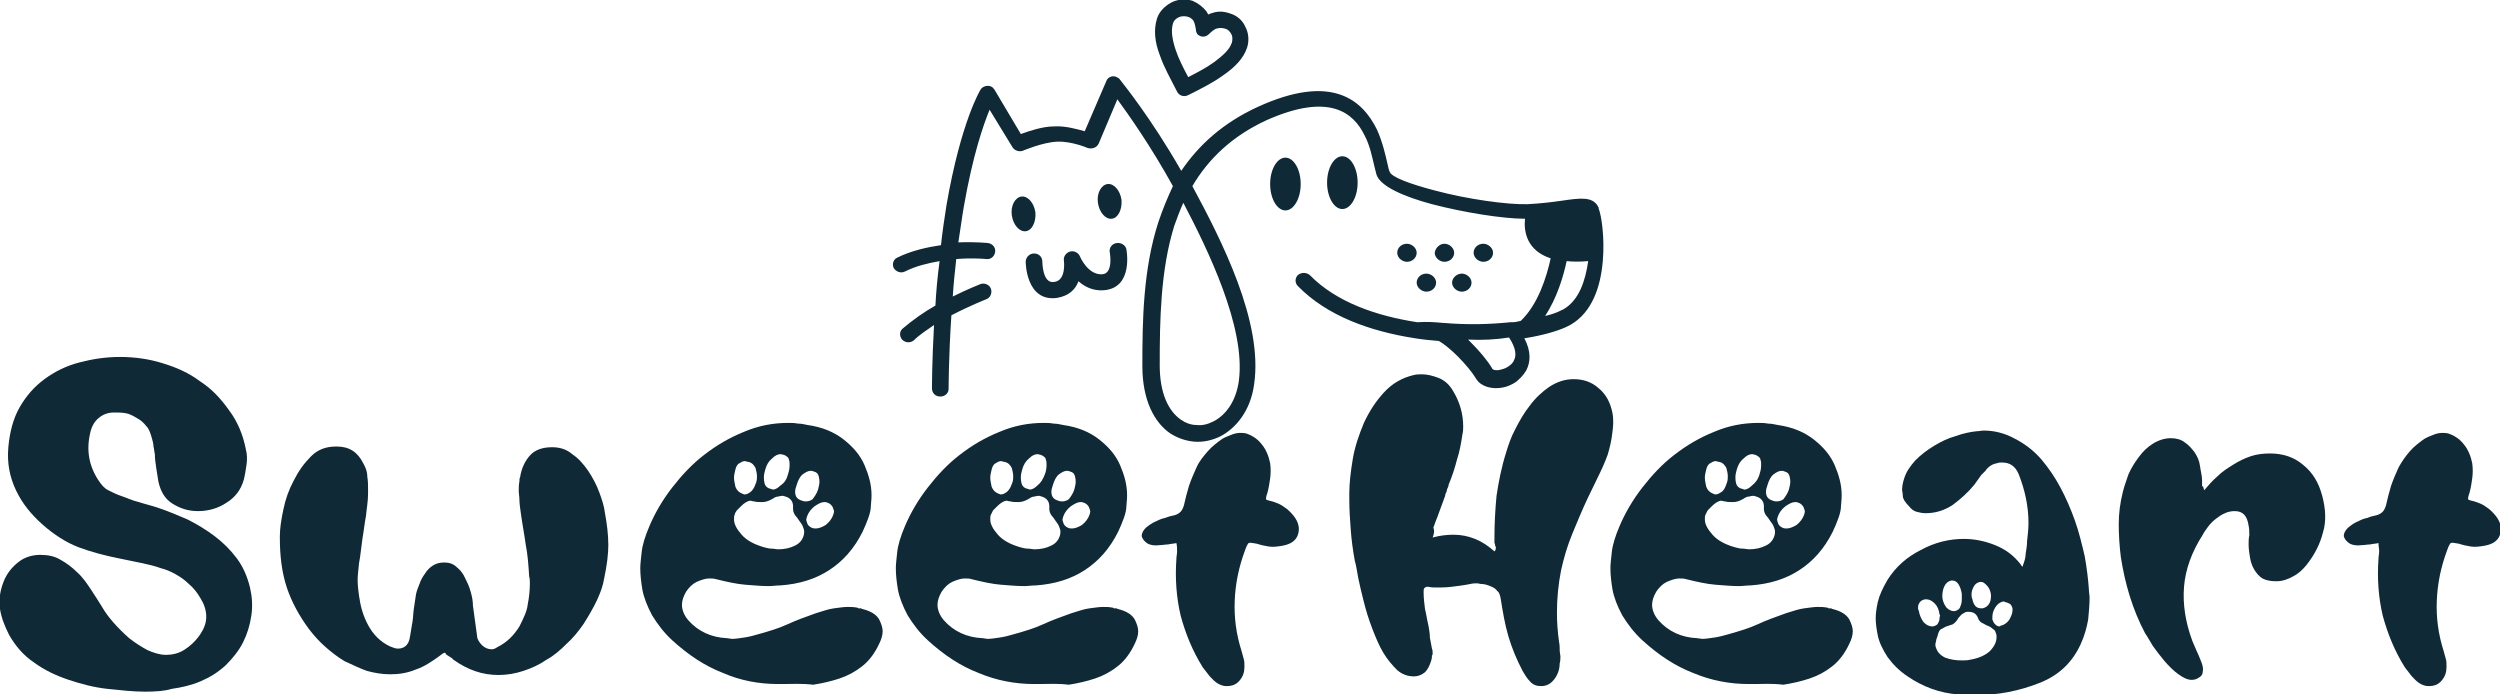 
<svg xmlns="http://www.w3.org/2000/svg"
	 viewBox="0 0 360 100" style="enable-background:new 0 0 360 100;" xml:space="preserve" >
<g>
	<g>
		<path fill="#102937" d="M342.5,78.2c-0.4,0.1-0.8,0.1-1.2,0.2c-0.4,0-0.8,0.1-1.2,0.1c-0.7,0.1-1.3,0-1.7-0.2c-0.5-0.3-0.8-0.7-0.9-1.1
			c0-0.4,0.2-0.8,0.6-1.2c0.5-0.4,0.9-0.7,1.4-0.9c0.4-0.2,0.8-0.4,1.3-0.5c0.5-0.2,0.9-0.3,1.4-0.4c0.4-0.1,0.7-0.3,0.9-0.5
			c0.2-0.2,0.4-0.6,0.5-1c0.2-0.9,0.4-1.7,0.7-2.7c0.3-0.9,0.7-1.8,1.1-2.7c0.5-0.9,1-1.6,1.6-2.3c0.6-0.7,1.4-1.3,2.1-1.8
			c0.5-0.3,1.1-0.5,1.6-0.7c0.6-0.2,1.2-0.2,1.8-0.1c0.9,0.3,1.7,0.8,2.3,1.6c0.6,0.7,1,1.7,1.2,2.7c0.1,0.7,0.1,1.5,0,2.2
			c-0.1,0.7-0.2,1.4-0.4,2.1c-0.2,0.5-0.2,0.8-0.2,0.9c0.1,0.1,0.4,0.2,0.9,0.3c0.6,0.2,1.2,0.4,1.7,0.8c0.5,0.3,1,0.8,1.4,1.3
			c0.7,0.9,0.9,1.8,0.6,2.7c-0.3,0.9-1.1,1.4-2.3,1.6c-0.6,0.1-1.3,0.2-1.9,0.1c-0.6-0.1-1.1-0.2-1.7-0.4c-0.6-0.1-1-0.2-1.2-0.1
			c-0.1,0.1-0.3,0.4-0.5,1c-0.9,2.4-1.4,4.8-1.5,7.3c-0.1,2.4,0.2,4.8,1,7.3c0.1,0.4,0.2,0.7,0.3,1.1c0.1,0.3,0.1,0.7,0.1,1.1
			c0,0.8-0.2,1.4-0.7,2c-0.5,0.6-1.1,0.8-1.9,0.8c-0.6,0-1.3-0.3-1.9-0.9c-0.3-0.3-0.6-0.6-0.8-0.9c-0.2-0.3-0.5-0.6-0.7-0.9
			c-1.5-2.4-2.5-4.9-3.2-7.5c-0.6-2.6-0.8-5.3-0.6-8.1c0-0.4,0.1-0.7,0.1-1.1C342.6,79,342.5,78.6,342.5,78.2z"/>
		<path fill="#102937" d="M317.4,70.6c0.6-0.7,1.2-1.4,1.9-2c0.7-0.7,1.5-1.2,2.3-1.7c0.8-0.5,1.6-0.9,2.5-1.2c0.9-0.3,1.8-0.4,2.8-0.4
			c1.8,0,3.4,0.5,4.7,1.6c1.4,1.1,2.3,2.6,2.8,4.5c0.5,1.9,0.6,3.7,0.1,5.3c-0.4,1.6-1.2,3.2-2.4,4.7c-0.5,0.6-1.1,1.2-1.9,1.6
			c-0.7,0.4-1.5,0.7-2.4,0.7c-0.8,0-1.4-0.1-2-0.4c-0.5-0.3-0.9-0.8-1.2-1.3c-0.3-0.5-0.5-1.1-0.6-1.7c-0.1-0.6-0.2-1.3-0.2-1.9
			c0-0.4,0-0.9,0.1-1.3c0-0.5,0-1-0.1-1.4c-0.2-1.4-0.8-2.1-2-2.1c-0.5,0-1,0.1-1.4,0.3c-0.5,0.2-0.9,0.5-1.3,0.8
			c-0.4,0.3-0.8,0.7-1.1,1.1c-0.3,0.4-0.6,0.8-0.8,1.2c-1.6,2.5-2.5,5-2.7,7.5c-0.2,2.5,0.2,5.1,1.2,7.8c0.2,0.5,0.4,0.9,0.6,1.4
			c0.2,0.4,0.4,0.9,0.6,1.4c0.3,0.7,0.4,1.2,0.3,1.6c0,0.4-0.2,0.7-0.6,0.9c-0.3,0.2-0.6,0.3-1,0.3c-0.6,0-1.2-0.3-1.9-0.8
			c-0.7-0.5-1.4-1.2-2-1.9c-0.6-0.7-1.2-1.5-1.7-2.2c-0.5-0.8-0.8-1.4-1.1-1.8c-1.8-3.4-2.9-7.1-3.5-11c-0.2-1.6-0.3-3.2-0.3-4.7
			c0-1.6,0.2-3.1,0.6-4.7c0.2-0.8,0.5-1.6,0.8-2.5c0.4-0.9,0.9-1.7,1.5-2.5c0.6-0.8,1.2-1.4,2-1.9c0.8-0.5,1.7-0.8,2.6-0.8
			c0.8,0,1.5,0.2,2,0.6c0.6,0.4,1,0.9,1.4,1.4c0.4,0.6,0.7,1.2,0.8,2s0.3,1.4,0.3,2.1c0,0.3,0,0.5,0,0.8
			C317.3,70,317.3,70.3,317.4,70.6z"/>
		<path fill="#102937" d="M291.3,81.4c0.2-0.5,0.4-1.1,0.4-1.7c0.1-0.6,0.2-1.2,0.2-1.8c0.1-0.9,0.2-1.7,0.2-2.6c0-2.4-0.5-4.7-1.4-7
			c-0.5-1.2-1.3-1.7-2.4-1.7c-0.2,0-0.5,0-0.7,0.1c-0.7,0.1-1.3,0.5-1.7,1.1c-0.1,0.1-0.2,0.2-0.3,0.3c-0.1,0.1-0.2,0.2-0.3,0.3
			l-1,1.4c-0.9,1.1-1.9,2-3.1,2.9c-1.2,0.8-2.5,1.2-3.9,1.2c-0.5,0-0.9-0.1-1.3-0.2c-0.4-0.1-0.8-0.4-1.1-0.8
			c-0.6-0.6-0.9-1.1-0.9-1.5c0-0.4-0.1-0.7-0.1-0.8c0-0.6,0.1-1.1,0.3-1.7c0.3-1,0.9-1.8,1.6-2.6c0.8-0.8,1.7-1.5,2.7-2.1
			c1-0.6,2-1.1,3.1-1.4c1.1-0.4,2.1-0.6,3-0.7c0.4,0,0.7-0.1,1.1-0.1c1.5,0,3,0.4,4.3,1.1c1.4,0.7,2.8,1.7,4,3.1
			c1,1.2,1.9,2.5,2.7,4c0.8,1.5,1.5,3.1,2.1,4.8c0.6,1.7,1,3.4,1.4,5.1c0.3,1.7,0.5,3.3,0.6,4.8c0,0.4,0.1,0.8,0.1,1.2
			c0,0.9-0.1,2-0.2,3.1c-0.2,1.1-0.5,2.3-1.1,3.6c-1.2,2.6-3.1,4.4-5.8,5.5c-3,1.2-6.1,1.8-9.3,1.8c-0.8,0-1.7,0-2.5-0.1
			c-2.7-0.2-5.1-1.1-7.3-2.6c-1.2-0.8-2.1-1.7-2.9-2.8c-0.7-1.1-1.2-2.1-1.4-3.1c-0.2-1-0.3-1.8-0.3-2.5c0-0.6,0.1-1.4,0.3-2.3
			s0.7-2,1.4-3.2c1.2-1.9,2.8-3.3,4.8-4.3c2-1.1,4.1-1.6,6.2-1.6c1.5,0,3,0.3,4.5,0.9c1.5,0.6,2.7,1.5,3.7,2.8
			c0,0.1,0.1,0.1,0.1,0.2c0,0,0.1,0,0.2,0.1H291.3z M282.5,85.5c-0.1-0.6-0.3-1.1-0.5-1.4c-0.2-0.3-0.5-0.5-0.8-0.5c0,0-0.1,0-0.2,0
			c-0.5,0.1-0.8,0.4-1,0.8c-0.2,0.4-0.3,0.9-0.3,1.3c0,0.1,0,0.3,0,0.4c0.1,0.6,0.3,1,0.6,1.4c0.3,0.3,0.7,0.5,1,0.5
			c0,0,0.1,0,0.2,0c0.4-0.1,0.7-0.3,0.8-0.7c0.2-0.4,0.2-0.8,0.2-1.2C282.5,86,282.5,85.7,282.5,85.5z M286.7,85.6
			c-0.1-0.6-0.3-1-0.6-1.3c-0.3-0.3-0.5-0.5-0.8-0.5c0,0-0.1,0-0.2,0c-0.4,0.1-0.7,0.3-0.9,0.7c-0.2,0.4-0.3,0.7-0.3,1.1
			c0,0.2,0,0.4,0.1,0.6c0.2,1,0.6,1.4,1.3,1.4c0.1,0,0.2,0,0.2,0c0.4-0.1,0.7-0.3,0.9-0.6c0.2-0.3,0.3-0.7,0.3-1.1
			C286.7,85.9,286.7,85.7,286.7,85.6z M279.3,88.5c-0.1-0.7-0.3-1.2-0.7-1.6c-0.4-0.4-0.8-0.6-1.2-0.6c-0.1,0-0.2,0-0.2,0
			c-0.4,0.1-0.6,0.2-0.8,0.5c-0.2,0.3-0.2,0.5-0.2,0.8c0,0.1,0,0.2,0.1,0.3c0.1,0.7,0.4,1.3,0.7,1.7c0.4,0.4,0.8,0.6,1.2,0.6
			c0.1,0,0.2,0,0.2,0c0.3-0.1,0.6-0.2,0.7-0.5c0.2-0.3,0.2-0.6,0.2-0.9C279.4,88.8,279.4,88.6,279.3,88.5z M288.5,86.6
			c-0.5,0.1-0.9,0.4-1.2,0.9c-0.3,0.5-0.4,0.9-0.4,1.4c0,0.1,0,0.2,0,0.3c0.1,0.3,0.2,0.5,0.4,0.7c0.2,0.2,0.4,0.3,0.6,0.3
			c0,0,0.1,0,0.2-0.1c0.5-0.1,0.9-0.4,1.2-0.8c0.3-0.5,0.5-1,0.5-1.4c0-0.1,0-0.2,0-0.3c-0.1-0.3-0.2-0.6-0.5-0.7
			c-0.2-0.1-0.4-0.2-0.6-0.2C288.6,86.6,288.6,86.6,288.5,86.6z M278.7,93c0.2,0.8,0.6,1.3,1.4,1.7c0.8,0.3,1.6,0.4,2.4,0.4
			c0.4,0,0.8,0,1.2-0.1c1.2-0.2,2.1-0.6,2.8-1.2c0.6-0.6,1-1.3,1-2c0-0.1,0-0.2,0-0.3c-0.1-0.4-0.2-0.8-0.5-0.9
			c-0.2-0.2-0.5-0.4-0.8-0.5c-0.3-0.1-0.5-0.3-0.8-0.4c-0.3-0.2-0.5-0.4-0.6-0.8c-0.3-0.6-0.7-0.8-1.4-0.8c0,0-0.1,0-0.1,0
			c-0.2,0-0.4,0.1-0.7,0.3c-0.2,0.1-0.4,0.4-0.6,0.6c-0.2,0.4-0.5,0.7-0.8,0.9c-0.3,0.1-0.6,0.2-0.9,0.3c-0.3,0.1-0.5,0.3-0.8,0.4
			c-0.2,0.1-0.4,0.5-0.5,1c-0.1,0.3-0.2,0.5-0.2,0.7c0,0.1-0.1,0.3-0.1,0.4C278.7,92.9,278.7,93,278.7,93z"/>
		<path fill="#102937" d="M252.6,98.5c-0.3,0-0.5,0-0.8,0c-2.7,0-5.4-0.5-8-1.6c-2.6-1-5-2.6-7.3-4.7c-1.2-1.1-2.1-2.3-2.9-3.6
			c-0.7-1.3-1.2-2.6-1.4-3.7c-0.2-1.2-0.3-2.2-0.3-3.1c0-0.6,0.1-1.3,0.2-2.3c0.1-1,0.5-2.3,1.1-3.7c0.8-1.9,1.9-3.8,3.3-5.6
			c1.4-1.8,2.9-3.4,4.6-4.7c1.8-1.4,3.7-2.5,5.7-3.3c2.1-0.9,4.2-1.3,6.4-1.3c0.5,0,0.9,0,1.4,0.1c0.5,0,0.9,0.1,1.4,0.2
			c2.1,0.3,3.8,1,5.2,2.1c1.4,1.1,2.4,2.3,3,3.7c0.6,1.4,1,2.8,1,4.3c0,0.1,0,0.7-0.1,1.6c0,0.9-0.5,2.2-1.2,3.7
			c-1.2,2.4-2.8,4.2-4.8,5.5c-2,1.3-4.3,2-7,2.2c-0.6,0-1.2,0.1-1.7,0.1c-1,0-2.1-0.1-3.4-0.2c-1.2-0.1-2.6-0.4-4.2-0.8
			c-0.3-0.1-0.6-0.1-1-0.1c-0.5,0-1.1,0.2-1.8,0.5c-0.6,0.3-1.1,0.8-1.5,1.4c-0.4,0.7-0.6,1.3-0.6,1.9c0,0.7,0.3,1.5,0.9,2.2
			c1.4,1.6,3.3,2.5,5.6,2.6c0.2,0,0.5,0.1,0.7,0.1c0.5,0,1.1-0.1,1.8-0.2c0.7-0.1,1.4-0.3,2.1-0.5c1.4-0.4,2.8-0.8,4.1-1.4
			c1.3-0.6,2.7-1.1,4.1-1.6c1-0.3,1.8-0.6,2.6-0.7c0.8-0.1,1.4-0.2,1.9-0.2c0.5,0,0.9,0,1.4,0.1c0.1,0,0.1,0,0.2,0.1h0.4
			c0,0,0.1,0.1,0.2,0.1c1.2,0.3,2,0.8,2.4,1.5c0.3,0.6,0.5,1.2,0.5,1.7c0,0.6-0.2,1.2-0.5,1.8c-0.6,1.3-1.4,2.4-2.4,3.2
			c-1,0.8-2.1,1.4-3.3,1.8c-1.2,0.4-2.5,0.7-3.8,0.9C255.2,98.4,253.9,98.5,252.6,98.5z M253.4,68.2c0.2-0.6,0.2-1,0.2-1.4
			c0-0.1,0-0.4-0.1-0.6c0-0.3-0.3-0.5-0.7-0.7c-0.2,0-0.3-0.1-0.5-0.1c-0.4,0-0.8,0.2-1.2,0.6c-0.5,0.4-0.8,0.9-1,1.6
			c-0.1,0.4-0.2,0.7-0.2,1.1c0,0.2,0,0.5,0.1,0.9c0.1,0.4,0.4,0.7,0.9,0.8c0.1,0,0.2,0.1,0.3,0.1c0.3,0,0.7-0.2,1.1-0.6
			C252.8,69.5,253.2,69,253.4,68.2z M248.6,69.7c0.2-0.4,0.2-0.8,0.2-1.2c0-0.3-0.1-0.7-0.2-1.1c-0.2-0.4-0.5-0.8-1.1-0.9
			c-0.2,0-0.3-0.1-0.4-0.1c-0.3,0-0.5,0.1-0.8,0.3c-0.3,0.1-0.5,0.5-0.6,0.9c-0.1,0.4-0.2,0.8-0.2,1.2c0,0.4,0.1,0.8,0.2,1.3
			c0.2,0.5,0.5,0.8,1,1c0.1,0,0.2,0.1,0.3,0.1c0.3,0,0.5-0.1,0.8-0.3C248.2,70.7,248.4,70.3,248.6,69.7z M257.6,70.5
			c0.1-0.4,0.2-0.8,0.2-1.1c0-0.2,0-0.4-0.1-0.8c-0.1-0.4-0.3-0.6-0.7-0.7c-0.2-0.1-0.3-0.1-0.5-0.1c-0.3,0-0.7,0.2-1.1,0.5
			c-0.4,0.3-0.7,0.9-0.9,1.6c-0.1,0.3-0.2,0.6-0.2,0.9c0,0.7,0.3,1.1,1,1.3c0.2,0.1,0.4,0.1,0.6,0.1c0.3,0,0.6-0.1,0.9-0.3
			C257.1,71.5,257.4,71.1,257.6,70.5z M245.6,74.1c-0.1,0.2-0.1,0.4-0.1,0.7c0,0.7,0.4,1.4,1.1,2.2c0.7,0.8,1.8,1.4,3.2,1.8
			c0.4,0.1,0.7,0.2,1.1,0.2c0.3,0,0.7,0.1,1,0.1c0.9,0,1.7-0.2,2.3-0.5c0.7-0.3,1.1-0.8,1.3-1.4c0.1-0.3,0.1-0.5,0.1-0.7
			c0-0.2-0.1-0.4-0.2-0.7c-0.1-0.3-0.3-0.5-0.5-0.8c-0.2-0.3-0.4-0.6-0.6-0.8c-0.2-0.3-0.3-0.6-0.3-0.9c0-0.1,0-0.1,0-0.2
			c0-0.1,0-0.1,0-0.2c0-0.7-0.4-1.2-1.1-1.4c-0.1,0-0.2-0.1-0.4-0.1c-0.1,0-0.3,0-0.6,0.1c-0.3,0-0.5,0.1-0.8,0.3
			c-0.5,0.3-1,0.5-1.5,0.5c-0.5,0-0.9,0-1.2-0.1c-0.3,0-0.4-0.1-0.5-0.1c-0.4,0-0.9,0.3-1.4,0.8c-0.2,0.2-0.4,0.4-0.6,0.6
			C245.8,73.7,245.7,73.9,245.6,74.1z M259,72.4c-0.2-0.1-0.3-0.1-0.5-0.1c-0.4,0-0.8,0.2-1.4,0.6c-0.5,0.4-0.9,0.9-1.1,1.5
			c0,0.1-0.1,0.3-0.1,0.4c0,0.2,0.1,0.4,0.2,0.7c0.2,0.3,0.4,0.4,0.6,0.5c0.2,0.1,0.4,0.1,0.6,0.1c0.4,0,0.9-0.2,1.4-0.5
			c0.5-0.4,0.9-0.9,1.1-1.5c0-0.1,0.1-0.3,0.1-0.4c0-0.2-0.1-0.4-0.2-0.7C259.5,72.7,259.3,72.5,259,72.4z"/>
		<path fill="#102937" d="M206.3,77.4c1.1-0.3,2.1-0.4,3-0.4c1.1,0,2.1,0.2,3.1,0.6c1,0.4,1.9,1,2.8,1.8c0.2-0.2,0.2-0.4,0.2-0.6c0,0,0-0.1-0.1-0.2
			c0-0.1,0-0.3-0.1-0.4c0-0.3,0-0.6,0-0.8c0-1.9,0.1-3.9,0.3-6c0.3-2,0.7-4.1,1.4-6.3c0.3-1,0.7-2.2,1.3-3.3
			c0.6-1.2,1.3-2.4,2.1-3.4c0.8-1.1,1.8-2,2.8-2.7c1.1-0.7,2.2-1.1,3.5-1.1c1.4,0,2.6,0.4,3.6,1.3c1.1,0.9,1.7,2.1,2,3.6
			c0.1,0.5,0.1,1,0.1,1.4c0,0.6-0.1,1.2-0.2,2c-0.1,0.7-0.3,1.6-0.6,2.6c-0.4,1.1-0.9,2.2-1.4,3.2c-0.5,1-1,2.1-1.5,3.1
			c-0.8,1.7-1.5,3.4-2.2,5.1c-0.7,1.7-1.2,3.4-1.6,5.2c-0.4,2-0.6,4.1-0.6,6.1c0,1.4,0.1,2.8,0.3,4.2c0.1,0.5,0.1,0.9,0.1,1.3
			c0,0.3,0.1,0.6,0.1,0.8c0,0.3,0,0.7-0.1,1c0,0.7-0.2,1.5-0.7,2.2c-0.5,0.7-1.1,1.1-2,1.1c-0.6,0-1.2-0.2-1.6-0.7
			c-0.4-0.4-0.7-0.9-1-1.4c-0.9-1.7-1.6-3.4-2.1-5.1c-0.5-1.7-0.8-3.5-1.1-5.4c-0.1-0.5-0.2-0.9-0.5-1.1c-0.2-0.3-0.5-0.5-1-0.7
			c-0.5-0.2-0.9-0.3-1.2-0.3c-0.3,0-0.5-0.1-0.7-0.1c-0.3,0-0.6,0-1,0.1c-1,0.2-1.9,0.3-2.7,0.4c-0.8,0.1-1.5,0.1-2.1,0.1
			c-0.4,0-0.8,0-1.2-0.1c-0.1,0-0.1,0-0.2,0c-0.2,0-0.3,0.1-0.4,0.2c-0.1,0.1-0.1,0.3-0.1,0.6c0,0.8,0.1,1.6,0.2,2.4
			c0.2,0.8,0.3,1.6,0.5,2.4c0.1,0.6,0.2,1.1,0.2,1.7c0.1,0.5,0.2,1.1,0.3,1.6c0.1,0.2,0.1,0.4,0.1,0.7c0,0.1,0,0.2-0.1,0.3
			c0,0.1,0,0.4-0.1,0.7c-0.2,0.7-0.5,1.3-0.9,1.7c-0.5,0.4-1,0.6-1.6,0.6c-0.9,0-1.7-0.3-2.4-0.9c-0.7-0.7-1.4-1.5-2-2.5
			c-0.6-1-1.1-2.2-1.6-3.5c-0.5-1.3-0.9-2.6-1.2-3.8c-0.3-1.2-0.6-2.4-0.8-3.4c-0.2-1-0.3-1.9-0.5-2.5c-0.3-1.6-0.5-3.2-0.6-4.6
			c-0.1-1.4-0.2-2.8-0.2-4.2c0-0.3,0-0.7,0-1c0-1.4,0.2-3.1,0.5-4.9c0.3-1.8,0.9-3.5,1.6-5.2c0.8-1.7,1.7-3.1,2.9-4.4
			c1.2-1.3,2.6-2.1,4.3-2.5c0.4-0.1,0.8-0.1,1.2-0.1c0.7,0,1.5,0.2,2.3,0.5c0.8,0.3,1.6,0.9,2.2,2c0.9,1.5,1.4,3.2,1.4,5
			c0,0.4,0,0.7-0.1,1.1c-0.2,1.3-0.4,2.5-0.8,3.7c-0.3,1.2-0.7,2.4-1.2,3.6c0,0.2-0.1,0.4-0.2,0.6l-0.1,0.4
			c-0.1,0.2-0.2,0.4-0.2,0.6l-1.1,3c-0.2,0.5-0.4,1-0.6,1.6C206.6,76.4,206.5,76.9,206.3,77.4z"/>
		<path fill="#102937" d="M169.4,78.2c-0.4,0.1-0.8,0.1-1.2,0.2c-0.4,0-0.8,0.1-1.2,0.1c-0.7,0.1-1.3,0-1.7-0.2c-0.5-0.3-0.8-0.7-0.9-1.1
			c0-0.4,0.2-0.8,0.6-1.2c0.5-0.4,0.9-0.7,1.4-0.9c0.4-0.2,0.8-0.4,1.3-0.5c0.5-0.2,0.9-0.3,1.4-0.4c0.4-0.1,0.7-0.3,0.9-0.5
			c0.2-0.2,0.4-0.6,0.5-1c0.2-0.9,0.4-1.7,0.7-2.7c0.3-0.9,0.7-1.8,1.1-2.7s1-1.6,1.6-2.3c0.6-0.7,1.4-1.3,2.1-1.8
			c0.5-0.3,1.1-0.5,1.6-0.7c0.6-0.2,1.2-0.2,1.8-0.1c0.9,0.3,1.7,0.8,2.3,1.6c0.6,0.7,1,1.7,1.2,2.7c0.1,0.7,0.1,1.5,0,2.2
			c-0.1,0.7-0.2,1.4-0.4,2.1c-0.2,0.5-0.2,0.8-0.2,0.9c0.1,0.1,0.4,0.2,0.9,0.3c0.6,0.2,1.2,0.4,1.7,0.8c0.5,0.3,1,0.8,1.4,1.3
			c0.7,0.9,0.9,1.8,0.6,2.7c-0.3,0.9-1.1,1.4-2.3,1.6c-0.6,0.1-1.3,0.2-1.9,0.1c-0.6-0.1-1.1-0.2-1.7-0.4c-0.6-0.1-1-0.2-1.2-0.1
			c-0.1,0.1-0.3,0.4-0.5,1c-0.9,2.4-1.4,4.8-1.5,7.3c-0.1,2.4,0.2,4.8,1,7.3c0.1,0.4,0.2,0.7,0.3,1.1c0.1,0.3,0.1,0.7,0.1,1.1
			c0,0.8-0.2,1.4-0.7,2c-0.5,0.6-1.1,0.8-1.9,0.8c-0.6,0-1.3-0.3-1.9-0.9c-0.3-0.3-0.6-0.6-0.8-0.9c-0.2-0.3-0.5-0.6-0.7-0.9
			c-1.5-2.4-2.5-4.9-3.2-7.5c-0.6-2.6-0.8-5.3-0.6-8.1c0-0.4,0.1-0.7,0.1-1.1C169.5,79,169.5,78.6,169.4,78.2z"/>
		<path fill="#102937" d="M149.7,98.5c-0.3,0-0.5,0-0.8,0c-2.7,0-5.4-0.5-8-1.6c-2.6-1-5-2.6-7.3-4.7c-1.2-1.1-2.1-2.3-2.9-3.6
			c-0.7-1.3-1.2-2.6-1.4-3.7c-0.2-1.2-0.3-2.2-0.3-3.1c0-0.6,0.1-1.3,0.2-2.3c0.1-1,0.5-2.3,1.1-3.7c0.8-1.9,1.9-3.8,3.3-5.6
			c1.4-1.8,2.9-3.4,4.6-4.7c1.8-1.4,3.7-2.5,5.7-3.3c2.1-0.9,4.2-1.3,6.4-1.3c0.5,0,0.9,0,1.4,0.1c0.5,0,0.9,0.1,1.4,0.2
			c2.1,0.3,3.8,1,5.2,2.1c1.4,1.1,2.4,2.3,3,3.7c0.6,1.4,1,2.8,1,4.3c0,0.1,0,0.7-0.1,1.6c0,0.9-0.5,2.2-1.2,3.7
			c-1.2,2.4-2.8,4.2-4.8,5.5c-2,1.3-4.3,2-7,2.2c-0.6,0-1.2,0.1-1.7,0.1c-1,0-2.1-0.1-3.4-0.2c-1.2-0.1-2.6-0.4-4.2-0.8
			c-0.3-0.1-0.6-0.1-1-0.1c-0.5,0-1.1,0.2-1.8,0.5c-0.6,0.3-1.1,0.8-1.5,1.4c-0.4,0.7-0.6,1.3-0.6,1.9c0,0.7,0.3,1.5,0.9,2.2
			c1.4,1.6,3.3,2.5,5.6,2.6c0.2,0,0.5,0.1,0.7,0.1c0.5,0,1.1-0.1,1.8-0.2c0.7-0.1,1.4-0.3,2.1-0.5c1.4-0.4,2.8-0.8,4.1-1.4
			c1.3-0.6,2.7-1.1,4.1-1.6c1-0.3,1.8-0.6,2.6-0.7c0.8-0.1,1.4-0.2,1.9-0.2c0.5,0,0.9,0,1.4,0.1c0.1,0,0.1,0,0.2,0.1h0.4
			c0,0,0.1,0.1,0.2,0.1c1.2,0.3,2,0.8,2.4,1.5c0.3,0.6,0.5,1.2,0.5,1.7c0,0.6-0.2,1.2-0.5,1.8c-0.6,1.3-1.4,2.4-2.4,3.2
			c-1,0.8-2.1,1.4-3.3,1.8c-1.2,0.4-2.5,0.7-3.8,0.9C152.3,98.4,151,98.5,149.7,98.5z M150.5,68.2c0.2-0.6,0.2-1,0.2-1.4
			c0-0.1,0-0.4-0.1-0.6c0-0.3-0.3-0.5-0.7-0.7c-0.2,0-0.3-0.1-0.5-0.1c-0.4,0-0.8,0.2-1.2,0.6c-0.5,0.4-0.8,0.9-1,1.6
			c-0.1,0.4-0.2,0.7-0.2,1.1c0,0.2,0,0.5,0.1,0.9c0.1,0.4,0.4,0.7,0.9,0.8c0.1,0,0.2,0.1,0.3,0.1c0.3,0,0.7-0.2,1.1-0.6
			C149.9,69.5,150.2,69,150.5,68.2z M145.7,69.7c0.2-0.4,0.2-0.8,0.2-1.2c0-0.3-0.1-0.7-0.2-1.1c-0.2-0.4-0.5-0.8-1.1-0.9
			c-0.2,0-0.3-0.1-0.4-0.1c-0.3,0-0.5,0.1-0.8,0.3c-0.3,0.1-0.5,0.5-0.6,0.9c-0.1,0.4-0.2,0.8-0.2,1.2c0,0.4,0.1,0.8,0.2,1.3
			c0.2,0.5,0.5,0.8,1,1c0.1,0,0.2,0.1,0.3,0.1c0.3,0,0.5-0.1,0.8-0.3C145.2,70.7,145.5,70.3,145.7,69.7z M154.7,70.5
			c0.1-0.4,0.2-0.8,0.2-1.1c0-0.2,0-0.4-0.1-0.8c-0.1-0.4-0.3-0.6-0.7-0.7c-0.2-0.1-0.3-0.1-0.5-0.1c-0.3,0-0.7,0.2-1.1,0.5
			c-0.4,0.3-0.7,0.9-0.9,1.6c-0.1,0.3-0.2,0.6-0.2,0.9c0,0.7,0.3,1.1,1,1.3c0.2,0.1,0.4,0.1,0.6,0.1c0.3,0,0.6-0.1,0.9-0.3
			C154.2,71.5,154.5,71.1,154.7,70.5z M142.7,74.1c-0.1,0.2-0.1,0.4-0.1,0.7c0,0.7,0.4,1.4,1.1,2.2c0.7,0.8,1.8,1.4,3.2,1.8
			c0.4,0.1,0.7,0.2,1.1,0.2c0.3,0,0.7,0.1,1,0.1c0.9,0,1.7-0.2,2.3-0.5c0.7-0.3,1.1-0.8,1.3-1.4c0.1-0.3,0.1-0.5,0.1-0.7
			c0-0.2-0.1-0.4-0.2-0.7c-0.1-0.3-0.3-0.5-0.5-0.8c-0.2-0.3-0.4-0.6-0.6-0.8c-0.2-0.3-0.3-0.6-0.3-0.9c0-0.1,0-0.1,0-0.2
			c0-0.1,0-0.1,0-0.2c0-0.7-0.4-1.2-1.1-1.4c-0.1,0-0.2-0.1-0.4-0.1c-0.1,0-0.3,0-0.6,0.1c-0.3,0-0.5,0.1-0.8,0.3
			c-0.5,0.3-1,0.5-1.5,0.5c-0.5,0-0.9,0-1.2-0.1c-0.3,0-0.4-0.1-0.5-0.1c-0.4,0-0.9,0.3-1.4,0.8c-0.2,0.2-0.4,0.4-0.6,0.6
			C142.9,73.7,142.8,73.9,142.7,74.1z M156.1,72.4c-0.2-0.1-0.3-0.1-0.5-0.1c-0.4,0-0.8,0.2-1.4,0.6c-0.5,0.4-0.9,0.9-1.1,1.5
			c0,0.1-0.1,0.3-0.1,0.4c0,0.2,0.1,0.4,0.2,0.7c0.2,0.3,0.4,0.4,0.6,0.5c0.2,0.1,0.4,0.1,0.6,0.1c0.4,0,0.9-0.2,1.4-0.5
			c0.5-0.4,0.9-0.9,1.1-1.5c0-0.1,0.1-0.3,0.1-0.4c0-0.2-0.1-0.4-0.2-0.7C156.6,72.7,156.4,72.5,156.1,72.4z"/>
		<path fill="#102937" d="M112.8,98.5c-0.3,0-0.5,0-0.8,0c-2.7,0-5.4-0.5-7.9-1.6c-2.6-1-5-2.6-7.3-4.7c-1.2-1.1-2.1-2.3-2.9-3.6
			c-0.7-1.3-1.2-2.6-1.4-3.7c-0.2-1.2-0.3-2.2-0.3-3.1c0-0.6,0.1-1.3,0.2-2.3c0.1-1,0.5-2.3,1.1-3.7c0.8-1.9,1.9-3.8,3.3-5.6
			c1.4-1.8,2.9-3.4,4.6-4.7c1.8-1.4,3.7-2.5,5.7-3.3c2.1-0.9,4.2-1.3,6.4-1.3c0.5,0,0.9,0,1.4,0.1c0.5,0,0.9,0.1,1.4,0.2
			c2.1,0.3,3.8,1,5.2,2.1c1.4,1.1,2.4,2.3,3,3.7c0.6,1.4,1,2.8,1,4.3c0,0.1,0,0.7-0.1,1.6c0,0.9-0.5,2.2-1.2,3.7
			c-1.2,2.4-2.8,4.2-4.8,5.5c-2,1.3-4.3,2-7,2.2c-0.6,0-1.2,0.1-1.7,0.1c-1,0-2.1-0.1-3.4-0.2c-1.2-0.1-2.6-0.4-4.2-0.8
			c-0.3-0.1-0.6-0.1-1-0.1c-0.5,0-1.1,0.2-1.8,0.5c-0.6,0.3-1.1,0.8-1.5,1.4c-0.4,0.7-0.6,1.3-0.6,1.9c0,0.7,0.3,1.5,0.9,2.2
			c1.4,1.6,3.3,2.5,5.6,2.6c0.2,0,0.5,0.1,0.7,0.1c0.5,0,1.1-0.1,1.8-0.2c0.7-0.1,1.4-0.3,2.1-0.5c1.4-0.4,2.8-0.8,4.1-1.4
			c1.3-0.6,2.7-1.1,4.1-1.6c1-0.3,1.8-0.6,2.6-0.7c0.8-0.1,1.4-0.2,1.9-0.2c0.5,0,0.9,0,1.4,0.1c0.1,0,0.1,0,0.2,0.1h0.4
			c0,0,0.1,0.1,0.2,0.1c1.2,0.3,2,0.8,2.4,1.5c0.3,0.6,0.5,1.2,0.5,1.7c0,0.6-0.2,1.2-0.5,1.8c-0.6,1.3-1.4,2.4-2.4,3.2
			c-1,0.8-2.1,1.4-3.3,1.8c-1.2,0.4-2.5,0.7-3.8,0.9C115.4,98.4,114.1,98.5,112.8,98.5z M113.5,68.2c0.2-0.6,0.2-1,0.2-1.4
			c0-0.1,0-0.4-0.1-0.6c0-0.3-0.3-0.5-0.7-0.7c-0.2,0-0.3-0.1-0.5-0.1c-0.4,0-0.8,0.2-1.2,0.6c-0.5,0.4-0.8,0.9-1,1.6
			c-0.1,0.4-0.2,0.7-0.2,1.1c0,0.2,0,0.5,0.1,0.9c0.1,0.4,0.4,0.7,0.9,0.8c0.1,0,0.2,0.1,0.3,0.1c0.3,0,0.7-0.2,1.1-0.6
			C113,69.5,113.3,69,113.5,68.2z M108.8,69.7c0.2-0.4,0.2-0.8,0.2-1.2c0-0.3-0.1-0.7-0.2-1.1c-0.2-0.4-0.5-0.8-1.1-0.9
			c-0.2,0-0.3-0.1-0.4-0.1c-0.3,0-0.5,0.1-0.8,0.3c-0.3,0.1-0.5,0.5-0.6,0.9c-0.1,0.4-0.2,0.8-0.2,1.2c0,0.4,0.1,0.8,0.2,1.3
			c0.2,0.5,0.5,0.8,1,1c0.1,0,0.2,0.1,0.3,0.1c0.3,0,0.5-0.1,0.8-0.3C108.3,70.7,108.6,70.3,108.8,69.7z M117.8,70.5
			c0.1-0.4,0.2-0.8,0.2-1.1c0-0.2,0-0.4-0.1-0.8c-0.1-0.4-0.3-0.6-0.7-0.7c-0.2-0.1-0.3-0.1-0.5-0.1c-0.3,0-0.7,0.2-1.1,0.5
			c-0.4,0.3-0.7,0.9-0.9,1.6c-0.1,0.3-0.2,0.6-0.2,0.9c0,0.7,0.3,1.1,1,1.3c0.2,0.1,0.4,0.1,0.6,0.1c0.3,0,0.6-0.1,0.9-0.3
			C117.3,71.5,117.6,71.1,117.8,70.5z M105.8,74.1c-0.1,0.2-0.1,0.4-0.1,0.7c0,0.7,0.4,1.4,1.1,2.2c0.7,0.8,1.8,1.4,3.2,1.8
			c0.4,0.1,0.7,0.2,1.1,0.2c0.3,0,0.7,0.1,1,0.1c0.9,0,1.7-0.2,2.3-0.5c0.7-0.3,1.1-0.8,1.3-1.4c0.1-0.3,0.1-0.5,0.1-0.7
			c0-0.2-0.1-0.4-0.2-0.7c-0.1-0.3-0.3-0.5-0.5-0.8c-0.2-0.3-0.4-0.6-0.6-0.8c-0.2-0.3-0.3-0.6-0.3-0.9c0-0.1,0-0.1,0-0.2
			c0-0.1,0-0.1,0-0.2c0-0.7-0.4-1.2-1.1-1.4c-0.1,0-0.2-0.1-0.4-0.1c-0.1,0-0.3,0-0.6,0.1c-0.3,0-0.5,0.1-0.8,0.3
			c-0.5,0.3-1,0.5-1.5,0.5c-0.5,0-0.9,0-1.2-0.1c-0.3,0-0.4-0.1-0.5-0.1c-0.4,0-0.9,0.3-1.4,0.8c-0.2,0.2-0.4,0.4-0.6,0.6
			C106,73.7,105.8,73.9,105.8,74.1z M119.2,72.4c-0.2-0.1-0.3-0.1-0.5-0.1c-0.4,0-0.8,0.2-1.4,0.6c-0.5,0.4-0.9,0.9-1.1,1.5
			c0,0.1-0.1,0.3-0.1,0.4c0,0.2,0.1,0.4,0.2,0.7c0.2,0.3,0.4,0.4,0.6,0.5c0.2,0.1,0.4,0.1,0.6,0.1c0.4,0,0.9-0.2,1.4-0.5
			c0.5-0.4,0.9-0.9,1.1-1.5c0-0.1,0.1-0.3,0.1-0.4c0-0.2-0.1-0.4-0.2-0.7C119.7,72.7,119.5,72.5,119.2,72.4z"/>
		<path fill="#102937" d="M40.3,77.2c0-1.1,0.2-2.4,0.5-3.8c0.3-1.5,0.8-2.9,1.5-4.2c0.7-1.4,1.5-2.5,2.5-3.5c1-1,2.2-1.4,3.6-1.4c0,0,0.1,0,0.1,0
			c1.8,0,3,0.8,3.8,2.4c0.4,0.7,0.6,1.3,0.6,2c0.1,0.6,0.1,1.2,0.1,1.7c0,0.2,0,0.5,0,0.7c0,1.1-0.2,2.1-0.3,3.2
			c-0.2,1-0.3,2.1-0.5,3.2c-0.2,1.4-0.3,2.6-0.5,3.6c-0.1,1-0.2,1.8-0.2,2.4c0,0.8,0.1,1.6,0.2,2.3c0.2,1.5,0.6,2.9,1.3,4.2
			c0.7,1.3,1.7,2.4,3.2,3.1c0.5,0.2,0.8,0.3,1.1,0.3c0.9,0,1.5-0.5,1.7-1.5c0-0.2,0.1-0.4,0.1-0.6l0.2-1.2c0-0.2,0.1-0.4,0.1-0.6
			c0.1-0.6,0.1-1.3,0.2-1.9c0.1-0.7,0.2-1.3,0.3-2c0.1-0.5,0.3-1,0.5-1.5c0.2-0.6,0.5-1.1,0.8-1.5c0.3-0.5,0.7-0.9,1.2-1.2
			c0.5-0.3,1-0.4,1.6-0.4c0.7,0,1.3,0.2,1.8,0.7c0.5,0.4,0.9,0.9,1.2,1.6c0.3,0.6,0.6,1.2,0.8,2c0.2,0.7,0.3,1.3,0.3,1.9
			c0.1,0.7,0.2,1.5,0.3,2.2c0.1,0.7,0.2,1.4,0.3,2.2c0,0.4,0.3,0.9,0.7,1.3c0.4,0.4,0.9,0.6,1.4,0.6c0.3,0,0.5-0.1,0.8-0.3
			c1.4-0.7,2.4-1.7,3.2-3c0.6-1.2,1.1-2.2,1.2-3.2c0.2-1,0.3-2,0.3-3c0-0.3,0-0.7-0.1-1c-0.1-1.6-0.2-3.1-0.5-4.6
			c-0.2-1.5-0.5-3-0.7-4.5c-0.1-0.7-0.2-1.4-0.2-1.9c0-0.5-0.1-0.9-0.1-1.2c0-0.5,0-1,0.1-1.5c0-0.3,0-0.4,0.1-0.6
			c0.2-1.3,0.7-2.3,1.4-3.1c0.7-0.8,1.8-1.2,3.2-1.2c1.1,0,2.1,0.3,2.9,1c0.9,0.6,1.6,1.4,2.3,2.4c0.6,0.9,1.2,2,1.6,3.1
			c0.4,1.1,0.7,2,0.8,2.9c0.3,1.6,0.5,3.2,0.5,4.7c0,1.3-0.2,2.9-0.6,4.8c-0.3,1.9-1.4,4.1-3,6.6c-0.7,1-1.5,2-2.4,2.8
			c-0.9,0.9-1.8,1.7-2.9,2.3c-1,0.7-2.1,1.2-3.3,1.6c-1.2,0.4-2.4,0.6-3.6,0.6c-2.3,0-4.4-0.7-6.5-2.2L65,94.7c0,0-0.1,0-0.1,0
			c0,0,0-0.1-0.1-0.1c-0.3-0.2-0.5-0.3-0.6-0.4C64.2,94,64.1,94,64,94c-0.1,0-0.4,0.2-0.9,0.6c-1,0.7-2,1.4-3.2,1.8
			c-1.2,0.5-2.4,0.7-3.7,0.7c-1.2,0-2.3-0.2-3.4-0.5c-1.1-0.4-2.1-0.9-3.2-1.4c-1-0.6-1.9-1.3-2.8-2.1c-0.9-0.8-1.6-1.6-2.3-2.5
			c-1.4-1.9-2.5-3.9-3.2-6c-0.7-2.1-1-4.5-1-7.1C40.3,77.5,40.3,77.4,40.3,77.2z"/>
		<path fill="#102937" d="M20.9,99.6c-1.7,0-3.5-0.2-5.4-0.4c-1.9-0.2-3.8-0.7-5.6-1.3c-1.8-0.6-3.5-1.4-5-2.5c-1.5-1-2.7-2.4-3.6-4
			c-0.6-1.2-1.1-2.4-1.3-3.7c-0.2-1.3,0-2.6,0.5-3.9c0.5-1.3,1.3-2.2,2.2-2.9c0.9-0.7,2-1,3.1-1c1.1,0,2.1,0.2,2.9,0.7
			c0.9,0.5,1.7,1.1,2.4,1.8c0.8,0.7,1.4,1.6,2,2.5c0.6,0.9,1.1,1.7,1.6,2.5c0.4,0.7,0.9,1.4,1.6,2.2c0.7,0.8,1.5,1.6,2.3,2.3
			c0.9,0.7,1.7,1.2,2.6,1.7c0.9,0.4,1.8,0.7,2.7,0.7c0.9,0,1.8-0.2,2.6-0.7c0.8-0.5,1.6-1.2,2.3-2.2c0.6-0.9,0.9-1.7,0.9-2.6
			c0-0.9-0.3-1.8-0.8-2.6c-0.5-0.9-1.1-1.6-1.7-2.1c-0.6-0.6-1.2-1-1.9-1.4c-0.7-0.4-1.4-0.7-2.2-0.9c-0.8-0.3-1.7-0.5-2.6-0.7
			l-3.4-0.7c-2-0.4-3.9-0.9-5.8-1.6c-1.8-0.7-3.5-1.8-5.1-3.2c-1.7-1.5-3-3.1-3.9-5c-0.9-1.9-1.3-3.9-1.1-6.2
			c0.2-2.2,0.7-4.1,1.6-5.7c0.9-1.6,2.1-3,3.6-4.1c1.5-1.1,3.1-1.9,5-2.4c1.9-0.5,3.8-0.8,5.9-0.8c2.1,0,4.2,0.3,6.1,0.9
			c2,0.6,3.8,1.4,5.4,2.6c1.7,1.1,3,2.5,4.2,4.2c1.2,1.6,2,3.5,2.4,5.6c0.2,0.7,0.2,1.5,0.1,2.2c-0.1,0.7-0.2,1.4-0.4,2.2
			c-0.4,1.4-1.2,2.5-2.5,3.3c-1.2,0.8-2.6,1.2-4.1,1.2c-1.4,0-2.6-0.4-3.7-1.1c-1.1-0.7-1.7-1.8-2-3.2c-0.1-0.6-0.2-1.3-0.3-1.9
			c-0.1-0.7-0.2-1.3-0.2-2c-0.1-0.4-0.1-0.8-0.2-1.1c0-0.4-0.1-0.7-0.2-1.1c-0.2-0.7-0.4-1.4-0.8-1.8c-0.4-0.5-0.8-0.9-1.4-1.2
			c-0.5-0.3-1-0.6-1.6-0.7c-0.6-0.1-1.1-0.1-1.7-0.1c-0.9,0-1.6,0.3-2.2,0.8c-0.6,0.5-1,1.2-1.2,2.1c-0.6,2.5-0.2,4.8,1.2,6.9
			c0.4,0.6,0.8,1.1,1.4,1.4c0.6,0.3,1.2,0.6,1.8,0.8c0.9,0.3,1.7,0.7,2.6,0.9c0.9,0.3,1.8,0.5,2.7,0.8c1.5,0.5,2.9,1.1,4.3,1.7
			c1.4,0.7,2.7,1.5,3.9,2.4c1.2,0.9,2.3,2,3.2,3.2c0.9,1.2,1.5,2.6,1.9,4.2c0.3,1.3,0.4,2.6,0.2,4c-0.2,1.4-0.6,2.7-1.2,3.9
			c-0.6,1.2-1.5,2.3-2.5,3.3c-1.1,1-2.2,1.7-3.6,2.3c-1.4,0.6-2.8,0.9-4.2,1.1C23.8,99.5,22.4,99.6,20.9,99.6z"/>
	</g>
	<g>
		<path fill="#102937" d="M147.1,28.3c0.9-0.1,1.8,0.9,2,2.3c0.1,1.4-0.5,2.6-1.4,2.7c-0.9,0.1-1.8-0.9-2-2.3C145.5,29.6,146.2,28.4,147.1,28.3z"/>
		<path fill="#102937" d="M172.2,4.2c-0.1-0.6-0.2-1-0.4-1.3c-0.2-0.2-0.4-0.4-0.8-0.5c-0.4-0.1-0.9-0.1-1.3,0.1c-0.4,0.2-0.7,0.5-0.8,0.9
			c-0.3,1-0.1,2.3,0.4,3.8c0.4,1.2,1.1,2.6,1.8,3.9c1.4-0.7,2.7-1.4,3.8-2.2c1.2-0.9,2.2-1.8,2.5-2.8c0.1-0.4,0.1-0.9-0.1-1.2
			c-0.2-0.4-0.5-0.7-1-0.8c-0.4-0.1-0.7-0.1-1,0l-0.1,0c-0.3,0.1-0.7,0.4-1.1,0.8c-0.5,0.5-1.2,0.5-1.7,0
			C172.3,4.7,172.2,4.5,172.2,4.2L172.2,4.2z M173.7,1.6c0.1,0.2,0.2,0.3,0.3,0.5c0.1-0.1,0.3-0.1,0.4-0.2c0,0,0.1,0,0.1,0
			c0.8-0.3,1.6-0.3,2.5,0c1.1,0.3,1.9,1,2.3,1.9c0.5,0.9,0.6,2,0.3,3c-0.5,1.6-1.8,2.9-3.4,4c-1.5,1.1-3.3,2-5.1,2.9
			c-0.6,0.3-1.3,0.1-1.6-0.5c-0.9-1.8-1.9-3.5-2.5-5.3c-0.7-1.8-0.9-3.6-0.4-5.2c0.3-1,1.1-1.8,2-2.3c0.9-0.5,2-0.6,3.1-0.3
			C172.6,0.5,173.2,1,173.7,1.6L173.7,1.6z"/>
		<path fill="#102937" d="M207.8,46.5c0,0,0.1,0,0.1,0c3.4,0.3,6.7,0.2,9.6-0.1c0.1,0,0.2,0,0.3,0c0.4,0,0.8-0.1,1.2-0.2c2.5-2.4,3.7-6.3,4.3-9
			c-3.4-1.1-3.9-3.8-3.7-5.7c-3.2,0-8.8-0.9-13.4-2.1c-4.1-1.1-7.5-2.6-8-4.3c-0.1-0.4-0.2-0.8-0.3-1.2c-0.3-1.2-0.6-2.9-1.4-4.4
			c-1.6-3.3-5.1-6.2-14.1-2.2c-5,2.3-8.4,5.6-10.7,9.5c4.2,7.8,10.2,19.5,8.9,28.5c-0.5,3.8-2.6,6.4-5,7.6c-1.1,0.5-2.3,0.8-3.6,0.7
			c-1.2-0.1-2.4-0.5-3.5-1.2c-2.3-1.6-4-4.8-4-9.7c0-6.5,0.1-13.9,2.3-20.7c0.6-1.8,1.3-3.5,2.1-5.2c-3.2-5.8-6.4-10.3-8-12.5
			l-2.7,6.4l0,0c-0.3,0.6-1,0.8-1.6,0.6c0,0-2.3-1-4.4-0.9c-2.1,0.1-4.9,1.3-4.9,1.3c-0.5,0.2-1.2,0-1.5-0.5l-3.3-5.4
			c-0.9,2.2-2.4,6.5-3.7,13.9c-0.3,1.7-0.5,3.4-0.8,5.2c2.5-0.1,4.3,0.1,4.3,0.1c0.6,0.1,1.1,0.6,1,1.3c-0.1,0.6-0.6,1.1-1.3,1
			c0,0-1.8-0.2-4.3,0c-0.2,1.8-0.4,3.7-0.5,5.4c2.2-1.1,4-1.8,4-1.8c0.6-0.2,1.3,0.1,1.5,0.7c0.2,0.6-0.1,1.3-0.7,1.5
			c0,0-2.3,0.9-5,2.3c-0.4,6-0.4,10.6-0.4,10.6c0,0.6-0.5,1.1-1.2,1.1s-1.2-0.5-1.2-1.2c0,0,0-3.8,0.3-9.1c-1,0.7-2.1,1.4-2.9,2.2
			c-0.5,0.4-1.2,0.4-1.7-0.1c-0.4-0.5-0.4-1.2,0.1-1.6c1.4-1.2,3.1-2.4,4.7-3.3c0.1-2,0.3-4.2,0.6-6.4c-1.7,0.3-3.4,0.7-5,1.5
			c-0.6,0.3-1.3,0-1.6-0.5c-0.3-0.6,0-1.3,0.5-1.5c2-1,4.3-1.5,6.3-1.8c0.2-1.9,0.5-3.9,0.8-5.8c2.1-12.1,4.9-16.6,4.9-16.6
			c0.3-0.5,1.1-0.7,1.6-0.4c0.2,0.1,0.3,0.3,0.4,0.4l3.8,6.4c1.1-0.4,3.1-1.1,4.8-1.1c1.6-0.1,3.3,0.4,4.4,0.7l3.1-7.2
			c0.2-0.6,0.9-0.9,1.5-0.6c0.2,0.1,0.4,0.2,0.5,0.4c0.3,0.4,4.4,5.4,8.8,13.1c2.5-3.7,6-6.9,11-9.2c10.7-4.9,15.1-1,17.2,3.3
			c0.8,1.8,1.2,3.6,1.5,4.9c0.1,0.5,0.2,0.9,0.3,1.1c0.2,0.8,3,1.8,6.4,2.7c4.8,1.3,10.7,2.1,13.5,2c1.9-0.1,3.5-0.3,4.9-0.5
			c2.7-0.4,4.4-0.6,5.2,0.8c0,0.1,0.1,0.1,0.1,0.2c0,0,0,0.1,0,0.1c0.4,1,0.9,4.2,0.6,7.6c-0.3,3.6-1.5,7.4-4.7,9.2
			c-0.2,0.1-0.4,0.2-0.6,0.3c-1.3,0.6-3.4,1.2-5.9,1.6c0,0-0.1,0-0.1,0c1,1.9,0.9,3.4,0.3,4.6c-0.4,0.7-0.9,1.2-1.5,1.7
			c-0.6,0.4-1.3,0.7-1.9,0.8c-1.5,0.3-3.1-0.1-3.8-1.2c-0.6-1-1.6-2.2-2.7-3.3c-1-1-2-1.8-2.7-2.2c-1.2-0.1-2.3-0.2-3.5-0.4
			c-6.4-1-12.6-3.2-16.8-7.5c-0.5-0.5-0.4-1.2,0-1.6c0.5-0.4,1.2-0.4,1.7,0c3.8,3.9,9.6,5.9,15.5,6.8
			C205.5,46.3,206.7,46.4,207.8,46.5L207.8,46.5z M170.4,29.2c-0.5,1.1-0.9,2.2-1.3,3.3c-2,6.4-2.1,13.7-2.1,20.1
			c0,4.1,1.3,6.6,3,7.8c0.7,0.5,1.5,0.8,2.3,0.8c0.8,0.1,1.6-0.1,2.4-0.5c1.8-0.9,3.3-2.9,3.7-5.9C179.4,47.1,173.9,35.9,170.4,29.2
			z M225.6,37.6c-0.5,2.3-1.4,5.3-3.1,7.9c0.9-0.2,1.7-0.5,2.3-0.8c0.1-0.1,0.3-0.1,0.4-0.2c2.2-1.3,3.1-4.1,3.5-6.9
			C227.6,37.7,226.5,37.7,225.6,37.6L225.6,37.6z M210.5,39.4c0.7,0,1.4,0.6,1.4,1.3s-0.6,1.3-1.4,1.3c-0.7,0-1.4-0.6-1.4-1.3
			S209.8,39.4,210.5,39.4z M205.4,39.4c0.7,0,1.4,0.6,1.4,1.3s-0.6,1.3-1.4,1.3c-0.7,0-1.4-0.6-1.4-1.3S204.6,39.4,205.4,39.4z
			 M213.6,35.1c0.7,0,1.4,0.6,1.4,1.3c0,0.7-0.6,1.3-1.4,1.3c-0.7,0-1.4-0.6-1.4-1.3C212.2,35.7,212.8,35.1,213.6,35.1z M208,35.1
			c0.7,0,1.4,0.6,1.4,1.3c0,0.7-0.6,1.3-1.4,1.3c-0.7,0-1.4-0.6-1.4-1.3C206.7,35.7,207.3,35.1,208,35.1z M202.6,35.1
			c0.7,0,1.4,0.6,1.4,1.3c0,0.7-0.6,1.3-1.4,1.3c-0.7,0-1.4-0.6-1.4-1.3C201.2,35.7,201.8,35.1,202.6,35.1z M193.3,22.5
			c1.2,0,2.2,1.7,2.2,3.8s-1,3.8-2.2,3.8c-1.2,0-2.2-1.7-2.2-3.8S192.1,22.5,193.3,22.5z M185.1,22.7c1.2,0,2.2,1.7,2.2,3.8
			s-1,3.8-2.2,3.8c-1.2,0-2.2-1.7-2.2-3.8S183.9,22.7,185.1,22.7z M211.4,48.9c0.1,0.1,0.3,0.3,0.4,0.4c1.2,1.2,2.4,2.6,3.1,3.8
			c0.1,0.2,0.7,0.3,1.3,0.1c0.4-0.1,0.7-0.2,1.1-0.5c0.3-0.2,0.6-0.5,0.7-0.8c0.4-0.7,0.3-1.8-0.7-3.3
			C215.4,48.9,213.5,49,211.4,48.9L211.4,48.9z"/>
		<path fill="#102937" d="M147.7,37.7c0-0.6,0.5-1.2,1.2-1.2c0.7,0,1.2,0.5,1.2,1.2c0,0,0,3.2,1.7,2.9c1.8-0.2,1.4-3.1,1.4-3.1
			c-0.1-0.6,0.4-1.2,1-1.3c0.5-0.1,1.1,0.2,1.3,0.7c0,0,1.1,2.7,3.2,2.6c1.7-0.1,1.1-3.2,1.1-3.2c-0.1-0.6,0.3-1.2,1-1.3
			c0.6-0.1,1.3,0.3,1.4,0.9c0,0,1.1,5.6-3.3,5.9c-1.5,0.1-2.7-0.5-3.6-1.3c-0.4,1.1-1.3,2.1-3.1,2.4
			C147.7,43.5,147.7,37.7,147.7,37.7z"/>
		<path fill="#102937" d="M159.5,26.5c0.9-0.1,1.8,0.9,2,2.3c0.1,1.4-0.5,2.6-1.4,2.7c-0.9,0.1-1.8-0.9-2-2.3C157.9,27.8,158.6,26.6,159.5,26.5z"/>
	</g>
</g>
</svg>
